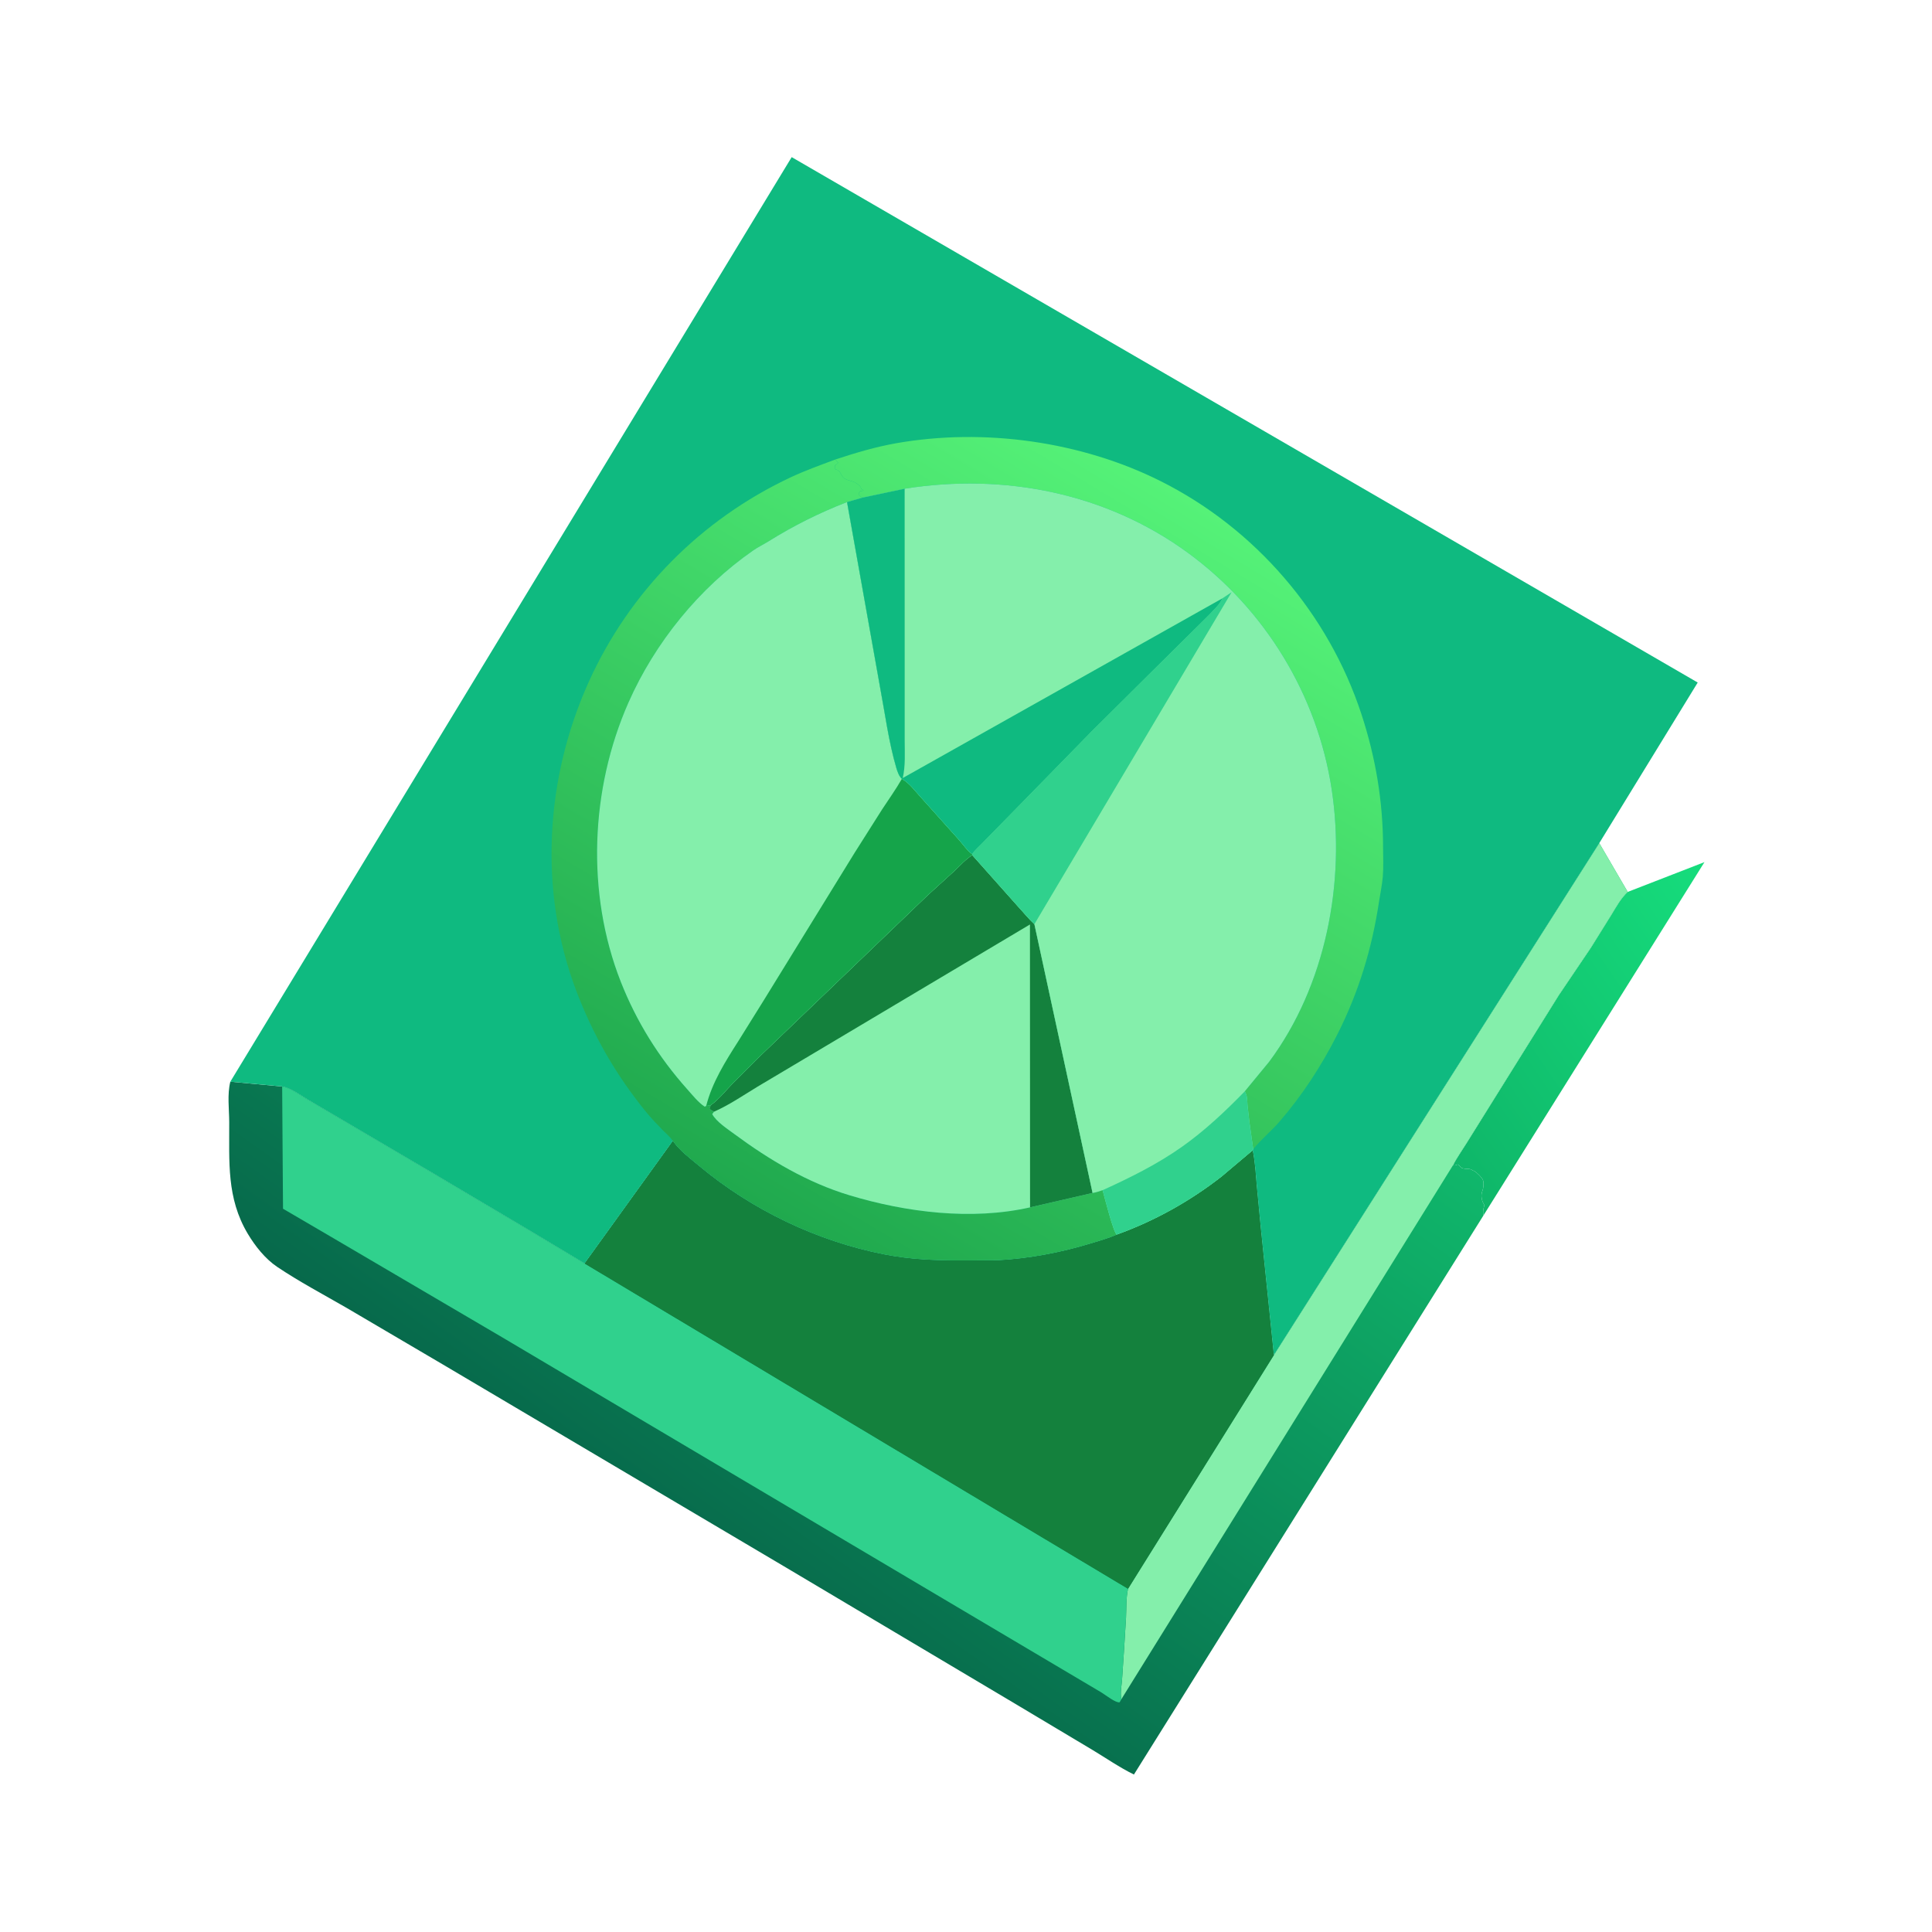 <?xml version="1.0" encoding="utf-8" ?>
<svg xmlns="http://www.w3.org/2000/svg" xmlns:xlink="http://www.w3.org/1999/xlink" width="1024" height="1024">
	<defs>
		<linearGradient id="gradient_0" gradientUnits="userSpaceOnUse" x1="759.012" y1="602.547" x2="922.291" y2="490.856">
			<stop offset="0" stop-color="#0FB669"/>
			<stop offset="1" stop-color="#16DC7C"/>
		</linearGradient>
	</defs>
	<path fill="url(#gradient_0)" d="M862.722 472.733L903.407 456.936L786.271 644.199C785.914 642.356 786.109 641.218 786.578 639.401L786.748 638.771L785.942 637.244C785.189 635.526 784.916 633.177 785.627 631.416C786.263 629.84 786.542 627.27 786.044 625.623C785.631 624.259 782.702 621.375 781.418 620.71L780.776 620.443C779.744 619.88 779.423 619.581 778.225 619.544C777.183 619.511 775.69 619.457 774.733 619.036C774.312 618.85 773.172 617.26 772.865 617.243C771.788 617.184 771.742 617.976 770.151 617.556C772.144 613.568 774.942 609.693 777.295 605.891L791.565 583L826.218 527.435L843.103 502.447L854.073 484.833C856.694 480.56 859.016 476.183 862.722 472.733Z"/>
	<defs>
		<linearGradient id="gradient_1" gradientUnits="userSpaceOnUse" x1="330.246" y1="800.581" x2="566.536" y2="468.088">
			<stop offset="0" stop-color="#07694B"/>
			<stop offset="1" stop-color="#10B76B"/>
		</linearGradient>
	</defs>
	<path fill="url(#gradient_1)" d="M675.181 718.209L847.644 446.873L862.722 472.733C859.016 476.183 856.694 480.56 854.073 484.833L843.103 502.447L826.218 527.435L791.565 583L777.295 605.891C774.942 609.693 772.144 613.568 770.151 617.556C771.742 617.976 771.788 617.184 772.865 617.243C773.172 617.26 774.312 618.85 774.733 619.036C775.69 619.457 777.183 619.511 778.225 619.544C779.423 619.581 779.744 619.88 780.776 620.443L781.418 620.71C782.702 621.375 785.631 624.259 786.044 625.623C786.542 627.27 786.263 629.84 785.627 631.416C784.916 633.177 785.189 635.526 785.942 637.244L786.748 638.771L786.578 639.401C786.109 641.218 785.914 642.356 786.271 644.199L601.006 940.528C593.492 936.874 586.201 931.803 579 927.483L538.084 903.043L416.546 830.786L234.73 723.202L183.697 693.199C171.496 686.153 158.617 679.33 146.929 671.484C140.575 667.219 135.193 660.409 131.302 653.882C120.032 634.974 121.584 615.746 121.489 594.75C121.458 587.831 120.382 580.077 122.078 573.316L149.551 575.862C154.095 576.637 159.361 580.582 163.315 582.937L180.154 592.836L227.705 620.795L279.504 651.484L309.83 669.65L356.628 604.674C359.996 609.697 365.964 614.128 370.625 618.017C398.507 641.281 432.987 657.824 468.618 664.829C482.457 667.55 495.855 668.049 509.895 668.039L529 667.919C545.325 667.062 562.285 663.858 577.92 659.089C582.538 657.681 587.464 656.326 591.865 654.357C611.851 647.179 630.755 636.641 647.5 623.543L663.96 609.656C665.212 615.738 665.558 622.016 666.091 628.194L668.227 650.564L675.181 718.209Z"/>
	<path fill="#84EFAB" d="M675.181 718.209L847.644 446.873L862.722 472.733C859.016 476.183 856.694 480.56 854.073 484.833L843.103 502.447L826.218 527.435L791.565 583L777.295 605.891C774.942 609.693 772.144 613.568 770.151 617.556L594.356 900.598C593.641 897.278 594.458 893.595 594.707 890.25L595.75 874.767L596.812 857.5C597.062 852.282 596.781 847.227 597.873 842.073L675.181 718.209Z"/>
	<path fill="#30D18D" d="M149.551 575.862C154.095 576.637 159.361 580.582 163.315 582.937L180.154 592.836L227.705 620.795L279.504 651.484L309.83 669.65L597.873 842.073C596.781 847.227 597.062 852.282 596.812 857.5L595.75 874.767L594.707 890.25C594.458 893.595 593.641 897.278 594.356 900.598L593.442 902.25C591.351 902.685 585.907 898.333 583.888 897.111L477.765 834.217L266.5 708.996L174.771 655.135L150.003 640.656L149.551 575.862Z"/>
	<path fill="#14813D" d="M356.628 604.674C359.996 609.697 365.964 614.128 370.625 618.017C398.507 641.281 432.987 657.824 468.618 664.829C482.457 667.55 495.855 668.049 509.895 668.039L529 667.919C545.325 667.062 562.285 663.858 577.92 659.089C582.538 657.681 587.464 656.326 591.865 654.357C611.851 647.179 630.755 636.641 647.5 623.543L663.96 609.656C665.212 615.738 665.558 622.016 666.091 628.194L668.227 650.564L675.181 718.209L597.873 842.073L309.83 669.65L356.628 604.674Z"/>
	<path fill="#0FBA80" d="M122.078 573.316L419.61 83.28L899.827 361.756L847.644 446.873L675.181 718.209L668.227 650.564L666.091 628.194C665.558 622.016 665.212 615.738 663.96 609.656L647.5 623.543C630.755 636.641 611.851 647.179 591.865 654.357C587.464 656.326 582.538 657.681 577.92 659.089C562.285 663.858 545.325 667.062 529 667.919L509.895 668.039C495.855 668.049 482.457 667.55 468.618 664.829C432.987 657.824 398.507 641.281 370.625 618.017C365.964 614.128 359.996 609.697 356.628 604.674L309.83 669.65L279.504 651.484L227.705 620.795L180.154 592.836L163.315 582.937C159.361 580.582 154.095 576.637 149.551 575.862L122.078 573.316Z"/>
	<defs>
		<linearGradient id="gradient_2" gradientUnits="userSpaceOnUse" x1="506.61" y1="510.91" x2="648.573" y2="275.191">
			<stop offset="0" stop-color="#34C45D"/>
			<stop offset="1" stop-color="#55F278"/>
		</linearGradient>
	</defs>
	<path fill="url(#gradient_2)" d="M442.739 243.551C453.265 240.073 464.133 236.834 475.063 234.913C521.527 226.745 573.157 233.912 615.377 255.12C665.407 280.251 704.163 325.35 721.595 378.552C729.15 401.609 733.023 424.79 733.052 449.04C733.058 454.205 733.343 459.599 732.909 464.742C732.544 469.066 731.586 473.397 730.942 477.693C727.182 502.764 720.115 526.032 708.617 548.666C700.262 565.115 690.164 580.606 678.084 594.571C673.73 599.605 668.392 603.918 664.24 609.085L662.183 594.497L661.204 585.75C660.982 582.947 661.211 581.035 659.778 578.408L672.68 562.754C702.648 522.497 713.23 467.652 705.865 418.649C698.316 368.428 670.485 322.815 629.517 292.913C586.113 261.233 532.222 250.67 479.481 259.024L457.214 263.729C455.896 263.073 455.764 263.026 455.054 261.75C456.037 259.527 455.979 260.814 457.746 259.885L456.534 259.223L456.279 258.375C455.5 256.902 453.372 255.652 451.838 255.162C450.322 254.678 448.048 254.247 446.931 253.022C445.52 251.474 445.525 249.662 443.181 248.825L442.684 248.701L442.559 246.58C443.395 246.226 443.667 245.901 444.28 245.253L442.739 243.551Z"/>
	<defs>
		<linearGradient id="gradient_3" gradientUnits="userSpaceOnUse" x1="380.362" y1="625.834" x2="564.356" y2="316.087">
			<stop offset="0" stop-color="#20A94E"/>
			<stop offset="1" stop-color="#4BE571"/>
		</linearGradient>
	</defs>
	<path fill="url(#gradient_3)" d="M356.628 604.674C355.209 602.633 353.011 600.793 351.262 599.006C348.17 595.847 345.114 592.639 342.319 589.21C326.431 569.712 314.37 548.675 305.444 525.166C285.348 472.238 288.919 412.419 312.177 361.132C333.793 313.466 371.598 275.299 419 253.028C426.721 249.4 434.757 246.538 442.739 243.551L444.28 245.253C443.667 245.901 443.395 246.226 442.559 246.58L442.684 248.701L443.181 248.825C445.525 249.662 445.52 251.474 446.931 253.022C448.048 254.247 450.322 254.678 451.838 255.162C453.372 255.652 455.5 256.902 456.279 258.375L456.534 259.223L457.746 259.885C455.979 260.814 456.037 259.527 455.054 261.75C455.764 263.026 455.896 263.073 457.214 263.729L448.943 266.094C434.065 271.919 420.851 278.485 407.298 286.938C404.637 288.598 401.734 289.984 399.169 291.765C370.608 311.593 347.12 340.587 333.106 372.335C312.874 418.169 310.607 473.47 329.005 520.281C337.292 541.364 349.141 560.413 364.224 577.276C366.914 580.283 370.115 584.347 373.5 586.542L374.296 586.168L376.764 585.691L376.019 587.5C376.711 588.43 377.45 588.707 378.452 589.233L377.499 590.5C379.686 594.564 385.583 598.369 389.299 601.117C407.816 614.81 427.981 626.793 450.167 633.495C480.202 642.568 514.918 646.957 545.952 639.931L579.091 632.294C580.925 632.037 582.647 631.405 584.399 630.83C585.441 634.585 590.107 653.122 591.865 654.357C587.464 656.326 582.538 657.681 577.92 659.089C562.285 663.858 545.325 667.062 529 667.919L509.895 668.039C495.855 668.049 482.457 667.55 468.618 664.829C432.987 657.824 398.507 641.281 370.625 618.017C365.964 614.128 359.996 609.697 356.628 604.674Z"/>
	<path fill="#84EFAB" d="M376.764 585.691C380.754 582.934 384.588 578.111 387.982 574.615L403.406 559.206L491.63 474.556L505.685 461.75C508.769 458.886 511.75 455.462 515.316 453.219L539.929 480.881C542.697 483.845 545.256 487.094 548.252 489.827L579.091 632.294L545.952 639.931C514.918 646.957 480.202 642.568 450.167 633.495C427.981 626.793 407.816 614.81 389.299 601.117C385.583 598.369 379.686 594.564 377.499 590.5L378.452 589.233C377.45 588.707 376.711 588.43 376.019 587.5L376.764 585.691Z"/>
	<path fill="#14813D" d="M376.764 585.691C380.754 582.934 384.588 578.111 387.982 574.615L403.406 559.206L491.63 474.556L505.685 461.75C508.769 458.886 511.75 455.462 515.316 453.219L539.929 480.881C542.697 483.845 545.256 487.094 548.252 489.827L579.091 632.294L545.952 639.931L545.899 489.984L431.535 558.09L401.5 575.962C393.84 580.613 386.669 585.563 378.452 589.233C377.45 588.707 376.711 588.43 376.019 587.5L376.764 585.691Z"/>
	<path fill="#84EFAB" d="M374.296 586.168L373.5 586.542C370.115 584.347 366.914 580.283 364.224 577.276C349.141 560.413 337.292 541.364 329.005 520.281C310.607 473.47 312.874 418.169 333.106 372.335C347.12 340.587 370.608 311.593 399.169 291.765C401.734 289.984 404.637 288.598 407.298 286.938C420.851 278.485 434.065 271.919 448.943 266.094L466.494 364.5C469.142 378.518 471.032 393.249 475.049 406.936C475.614 408.861 476.473 411.443 478.02 412.79C482.315 415.307 484.76 419.024 488.071 422.578L508.32 445.181C510.478 447.607 512.64 450.861 515.275 452.728L515.316 453.219C511.75 455.462 508.769 458.886 505.685 461.75L491.63 474.556L403.406 559.206L387.982 574.615C384.588 578.111 380.754 582.934 376.764 585.691L374.296 586.168Z"/>
	<path fill="#15A44A" d="M478.02 412.79C482.315 415.307 484.76 419.024 488.071 422.578L508.32 445.181C510.478 447.607 512.64 450.861 515.275 452.728L515.316 453.219C511.75 455.462 508.769 458.886 505.685 461.75L491.63 474.556L403.406 559.206L387.982 574.615C384.588 578.111 380.754 582.934 376.764 585.691L374.296 586.168C377.459 573.648 384.466 562.587 391.345 551.799L404.776 530.248L452.949 452.031L467.537 429C471.068 423.591 474.819 418.415 478.02 412.79Z"/>
	<path fill="#84EFAB" d="M479.481 259.024C532.222 250.67 586.113 261.233 629.517 292.913C670.485 322.815 698.316 368.428 705.865 418.649C713.23 467.652 702.648 522.497 672.68 562.754L659.778 578.408C661.211 581.035 660.982 582.947 661.204 585.75L662.183 594.497L664.24 609.085L663.96 609.656L647.5 623.543C630.755 636.641 611.851 647.179 591.865 654.357C590.107 653.122 585.441 634.585 584.399 630.83C582.647 631.405 580.925 632.037 579.091 632.294L548.252 489.827C545.256 487.094 542.697 483.845 539.929 480.881L515.316 453.219L515.275 452.728C512.64 450.861 510.478 447.607 508.32 445.181L488.071 422.578C484.76 419.024 482.315 415.307 478.02 412.79C476.473 411.443 475.614 408.861 475.049 406.936C471.032 393.249 469.142 378.518 466.494 364.5L448.943 266.094L457.214 263.729L479.481 259.024Z"/>
	<path fill="#30D18D" d="M584.399 630.83C598.879 624.26 613.26 617.135 626.29 607.95C638.546 599.31 649.333 589.117 659.778 578.408C661.211 581.035 660.982 582.947 661.204 585.75L662.183 594.497L664.24 609.085L663.96 609.656L647.5 623.543C630.755 636.641 611.851 647.179 591.865 654.357C590.107 653.122 585.441 634.585 584.399 630.83Z"/>
	<path fill="#30D18D" d="M647.923 317.117L652.768 313.887L548.252 489.827C545.256 487.094 542.697 483.845 539.929 480.881L515.316 453.219L515.275 452.728C516.585 450.6 519.016 448.614 520.744 446.771L539.082 428.051L578.69 387.54L609.212 357.226L640.635 326.106C643.133 323.38 646.433 320.534 647.923 317.117Z"/>
	<path fill="#0FBA80" d="M457.214 263.729L479.481 259.024L479.501 363.345L479.499 392.018C479.497 398.715 479.99 405.818 478.467 412.375L647.923 317.117C646.433 320.534 643.133 323.38 640.635 326.106L609.212 357.226L578.69 387.54L539.082 428.051L520.744 446.771C519.016 448.614 516.585 450.6 515.275 452.728C512.64 450.861 510.478 447.607 508.32 445.181L488.071 422.578C484.76 419.024 482.315 415.307 478.02 412.79C476.473 411.443 475.614 408.861 475.049 406.936C471.032 393.249 469.142 378.518 466.494 364.5L448.943 266.094L457.214 263.729Z"/>
</svg>
